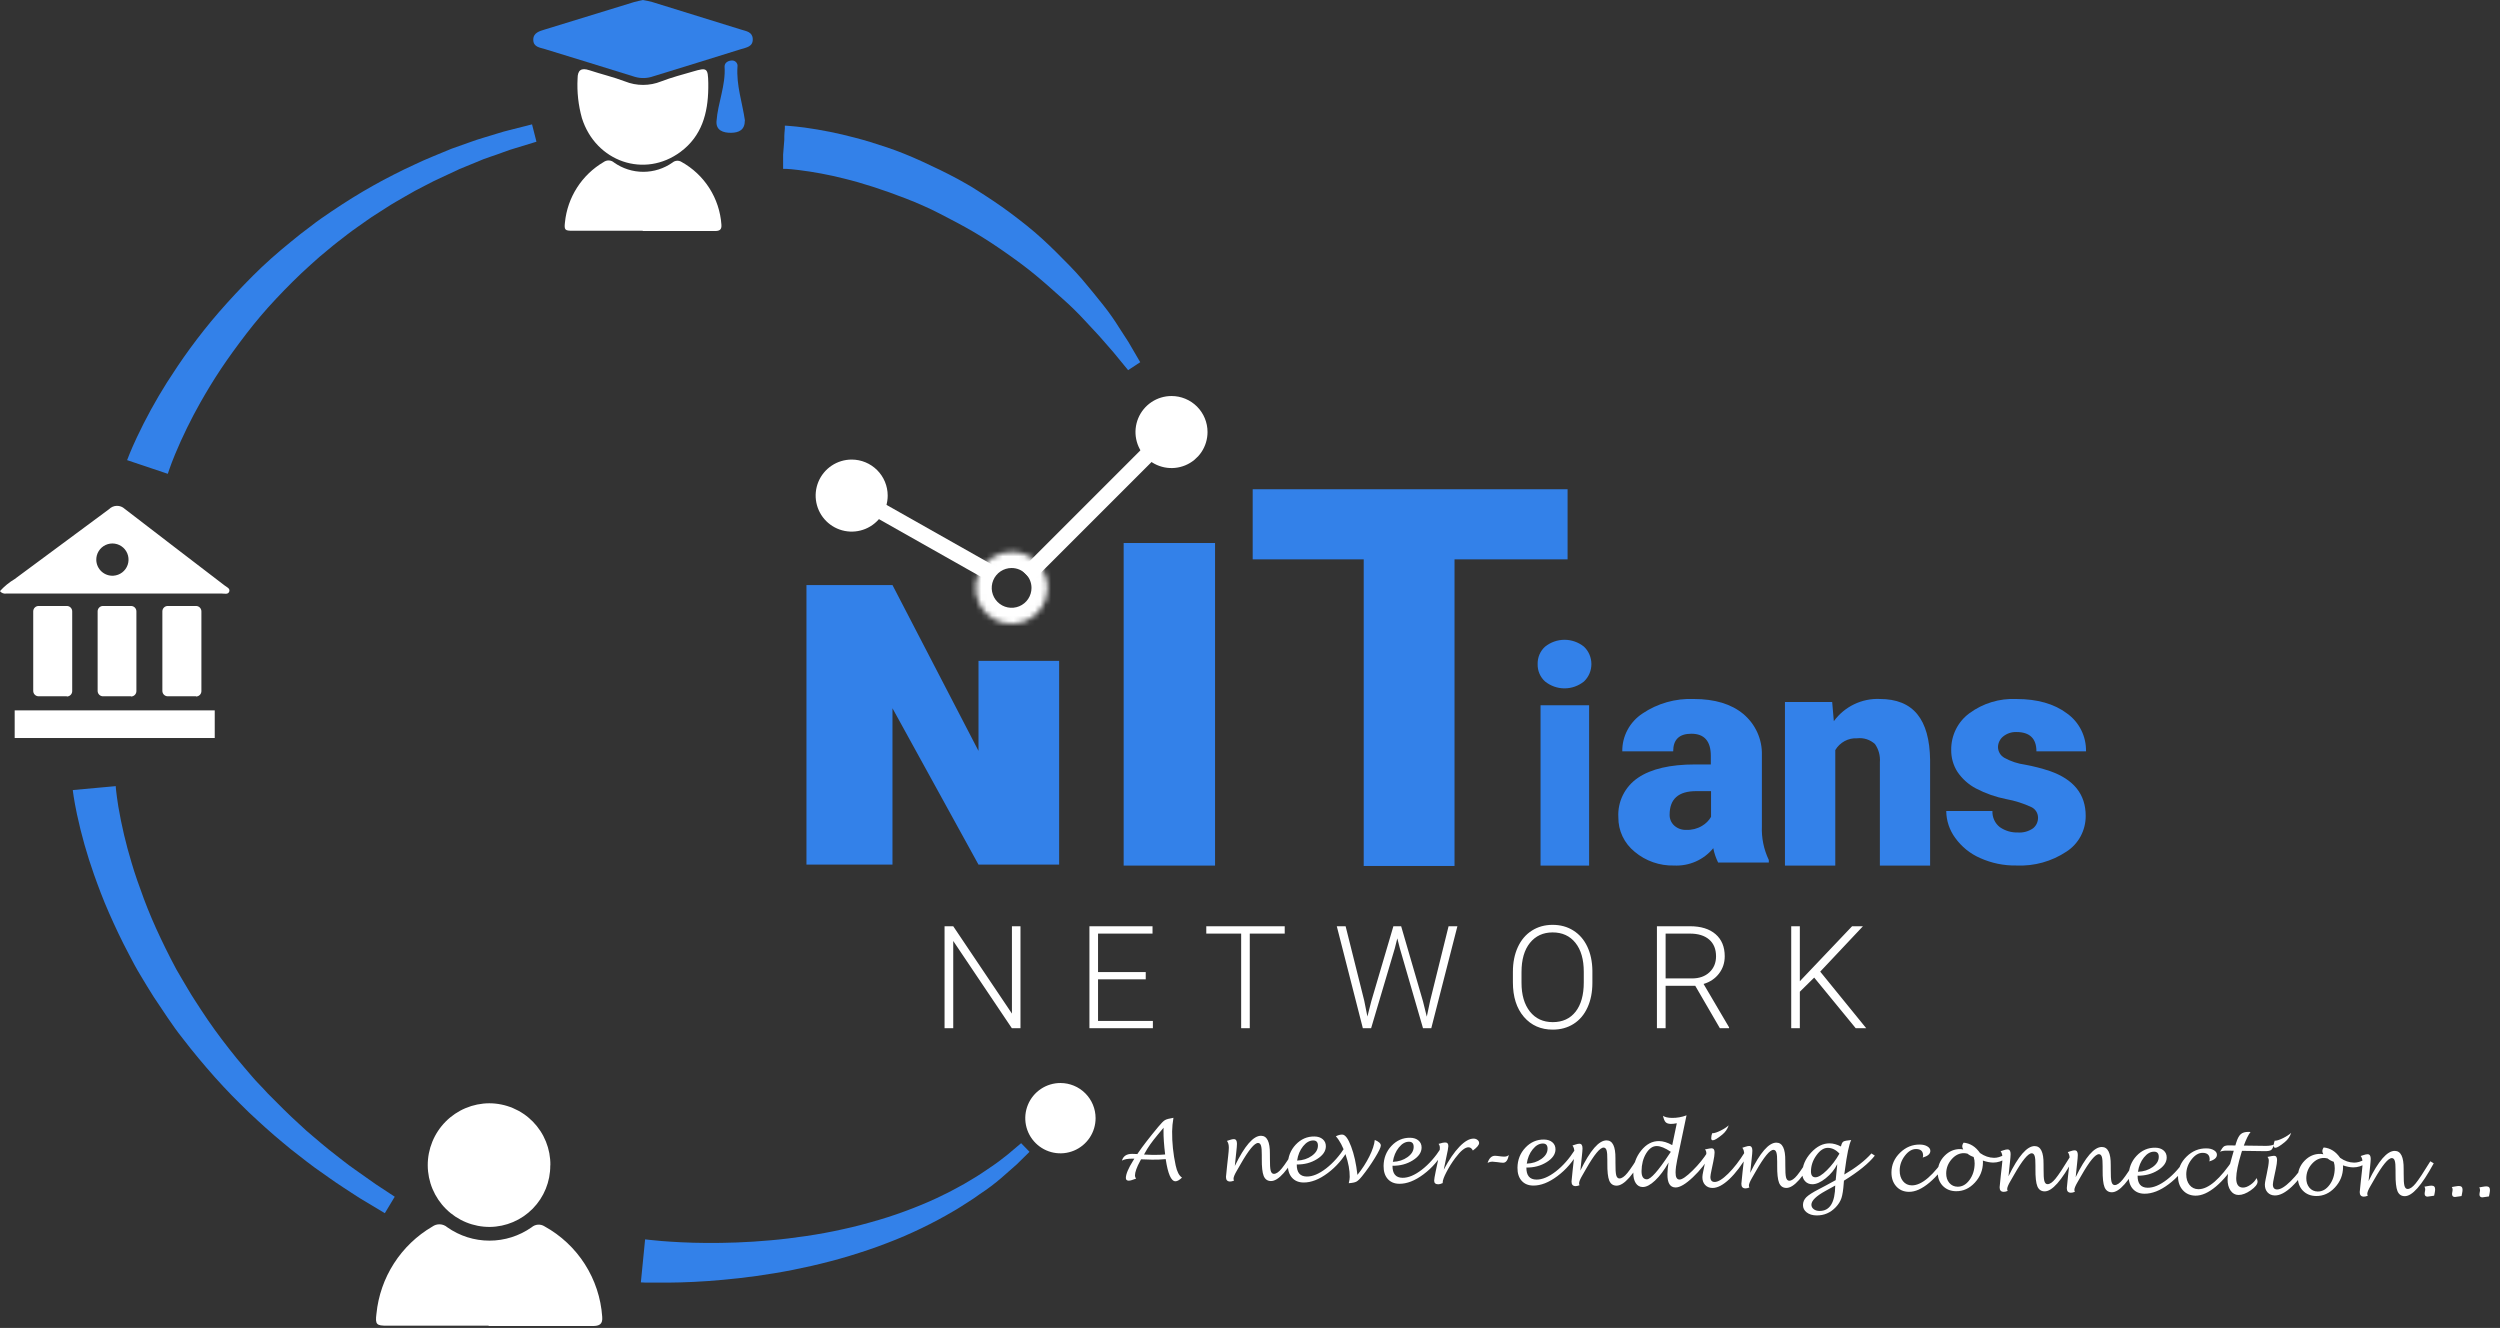 <svg width="465" height="247" viewBox="0 0 465 247" fill="none" xmlns="http://www.w3.org/2000/svg">
<rect x="0" y="0" width="465" height="247" fill="#333333" stroke="none"/>
<path d="M145.88 26.01V25.33C145.88 25.02 145.93 24.54 145.98 23.91C145.98 23.83 145.98 23.74 145.98 23.64C145.98 23.54 145.98 23.47 145.98 23.45C145.98 23.43 145.98 23.37 145.98 23.37H146.11L146.9 23.43C147.54 23.48 148.47 23.57 149.62 23.72C152.762 24.152 155.875 24.776 158.94 25.59C160.83 26.07 162.85 26.7 164.94 27.4C167.03 28.1 169.25 29 171.46 30.01C173.67 31.02 175.94 32.11 178.19 33.32C179.3 33.95 180.43 34.55 181.51 35.26C182.59 35.97 183.7 36.63 184.76 37.37C186.91 38.8 188.98 40.37 190.96 41.95C192.94 43.53 194.77 45.23 196.5 46.95C198.23 48.67 199.85 50.29 201.27 51.95C202.69 53.61 204 55.24 205.19 56.73C206.38 58.22 207.37 59.67 208.19 60.99C209.01 62.31 209.8 63.39 210.33 64.37L212.08 67.37L209.83 68.85L207.68 66.23C207.02 65.39 206.13 64.44 205.16 63.3C204.19 62.16 203.01 60.97 201.78 59.62C200.55 58.27 199.14 56.89 197.58 55.51C196.02 54.13 194.4 52.65 192.66 51.21C190.92 49.77 189.04 48.39 187.1 47.03C185.16 45.67 183.17 44.35 181.1 43.14C179.03 41.93 176.91 40.83 174.82 39.75C172.73 38.67 170.61 37.75 168.53 36.94C166.45 36.13 164.42 35.41 162.48 34.78C160.54 34.15 158.68 33.62 156.95 33.2C154.195 32.504 151.4 31.98 148.58 31.63C147.58 31.5 146.79 31.44 146.27 31.41H145.73H145.66C145.66 31.41 145.66 31.41 145.66 31.33C145.664 31.263 145.664 31.197 145.66 31.13V29.44C145.66 28.98 145.66 28.75 145.66 28.75L145.88 26.01Z" fill="#3381E9"/>
<path d="M21.53 146.22C21.53 146.22 21.53 146.55 21.61 147.16C21.69 147.77 21.8 148.78 22.01 150.03C22.607 153.531 23.421 156.991 24.45 160.39C25.07 162.52 25.87 164.79 26.76 167.18C27.65 169.57 28.71 172.05 29.91 174.57C30.49 175.84 31.15 177.09 31.79 178.38C32.43 179.67 33.14 180.94 33.9 182.19C34.66 183.44 35.38 184.74 36.2 185.99C37.02 187.24 37.81 188.49 38.66 189.72C40.35 192.19 42.18 194.57 44.03 196.86C44.96 198.01 45.94 199.1 46.87 200.21C47.8 201.32 48.87 202.32 49.78 203.36C51.78 205.36 53.67 207.3 55.6 209.03L57.01 210.33L58.42 211.53C59.36 212.31 60.24 213.1 61.13 213.8C62.92 215.18 64.52 216.51 66.04 217.55C67.56 218.59 68.82 219.55 69.94 220.3L73.42 222.59L71.58 225.65L67.91 223.45C66.73 222.78 65.37 221.84 63.77 220.81C62.17 219.78 60.45 218.51 58.53 217.17C57.58 216.49 56.63 215.72 55.63 214.95L54.11 213.77L52.58 212.5C50.5 210.79 48.4 208.88 46.26 206.87C45.26 205.87 44.14 204.81 43.09 203.72C42.04 202.63 40.98 201.51 39.96 200.36C37.9 198.04 35.88 195.63 33.96 193.12C32.96 191.87 32.07 190.6 31.19 189.31C30.31 188.02 29.43 186.71 28.58 185.41C27.73 184.11 26.97 182.77 26.17 181.47C25.37 180.17 24.67 178.84 23.99 177.52C22.59 174.9 21.38 172.3 20.28 169.81C19.18 167.32 18.28 164.9 17.48 162.65C16.188 158.998 15.132 155.267 14.32 151.48C14.02 150.1 13.84 148.98 13.71 148.21C13.58 147.44 13.54 146.9 13.54 146.95L21.53 146.22Z" fill="#3381E9"/>
<path d="M23.65 85.59C23.65 85.59 23.65 85.49 23.76 85.29L24.1 84.42C24.4 83.69 24.84 82.65 25.45 81.36C27.105 77.85 28.972 74.444 31.04 71.16C32.32 69.16 33.76 66.98 35.38 64.77C37 62.56 38.78 60.29 40.74 58.04C42.7 55.79 44.8 53.54 47 51.33C49.2 49.12 51.59 47.01 54.06 45.01L55.9 43.52L57.79 42.09C59.04 41.09 60.33 40.23 61.62 39.35C62.91 38.47 64.21 37.65 65.5 36.83C66.79 36.01 68.1 35.28 69.38 34.54C70.66 33.8 71.96 33.14 73.22 32.49C74.48 31.84 75.74 31.23 76.97 30.67C79.41 29.49 81.81 28.59 83.97 27.67L87.15 26.54L88.63 26.02L90.04 25.58C91.88 25.05 93.45 24.5 94.79 24.19L98.96 23.13L99.78 26.36L95.78 27.58C94.5 27.93 93 28.58 91.25 29.14L89.9 29.62L88.5 30.2L85.5 31.43C83.45 32.43 81.19 33.36 78.9 34.6C77.74 35.19 76.57 35.81 75.4 36.51C74.23 37.21 73 37.86 71.82 38.65C70.64 39.44 69.4 40.15 68.23 41C67.06 41.85 65.82 42.66 64.65 43.57C63.48 44.48 62.29 45.37 61.15 46.34L59.42 47.78L57.74 49.28C55.5 51.28 53.39 53.41 51.37 55.55C49.35 57.69 47.47 59.92 45.77 62.14C44.07 64.36 42.47 66.56 41.05 68.69C39.63 70.82 38.38 72.91 37.28 74.85C35.52 77.963 33.947 81.179 32.57 84.48C32.08 85.66 31.74 86.59 31.52 87.22L31.21 88.13L23.65 85.59Z" fill="#3381E9"/>
<path d="M119.99 230.52L120.76 230.61C121.27 230.67 122.05 230.75 123.05 230.83C125.05 230.99 127.93 231.17 131.4 231.19C134.87 231.21 138.95 231.1 143.28 230.7C145.45 230.52 147.69 230.23 149.95 229.9C152.21 229.57 154.5 229.15 156.77 228.64C157.9 228.38 159.04 228.14 160.15 227.83C161.26 227.52 162.39 227.24 163.48 226.9C165.67 226.26 167.8 225.51 169.83 224.72C171.86 223.93 173.83 223.08 175.58 222.19C176.49 221.78 177.33 221.29 178.17 220.85C179.01 220.41 179.78 219.96 180.53 219.5C182.05 218.63 183.35 217.7 184.53 216.91C185.71 216.12 186.67 215.32 187.48 214.7L189.93 212.63L191.49 214.24L189.11 216.58C188.32 217.29 187.35 218.15 186.22 219.12C185.09 220.09 183.76 221.12 182.22 222.12C181.47 222.66 180.69 223.21 179.85 223.72C179.01 224.23 178.17 224.83 177.25 225.33C175.44 226.4 173.49 227.44 171.42 228.44C169.35 229.44 167.19 230.38 164.94 231.23C163.81 231.67 162.67 232.08 161.52 232.47C160.37 232.86 159.2 233.23 158.03 233.59C155.69 234.3 153.33 234.91 150.98 235.45C148.63 235.99 146.31 236.45 144.05 236.82C139.53 237.58 135.26 238.02 131.6 238.28C127.94 238.54 124.85 238.58 122.68 238.57C121.6 238.57 120.74 238.57 120.14 238.57L119.2 238.52L119.99 230.52Z" fill="#3381E9"/>
<path d="M162 94L185 107" stroke="white" stroke-width="3" stroke-miterlimit="10"/>
<path d="M163.61 92.172C163.612 93.201 163.308 94.207 162.737 95.063C162.167 95.919 161.355 96.587 160.405 96.982C159.455 97.377 158.409 97.481 157.4 97.281C156.391 97.081 155.464 96.587 154.736 95.86C154.008 95.133 153.512 94.206 153.311 93.197C153.109 92.188 153.212 91.142 153.605 90.192C153.998 89.241 154.665 88.429 155.52 87.857C156.376 87.285 157.381 86.98 158.41 86.98C159.788 86.98 161.109 87.527 162.084 88.5C163.059 89.474 163.608 90.794 163.61 92.172Z" fill="white" stroke="white" stroke-width="3"/>
<path d="M191 107L214 84" stroke="white" stroke-width="3" stroke-miterlimit="10"/>
<mask id="path-8-inside-1_10_1" fill="white">
<path d="M194.86 109.35C194.86 110.675 194.467 111.97 193.731 113.072C192.995 114.174 191.948 115.033 190.724 115.54C189.5 116.047 188.153 116.18 186.853 115.921C185.553 115.663 184.359 115.025 183.422 114.088C182.485 113.151 181.847 111.957 181.589 110.657C181.33 109.357 181.463 108.01 181.97 106.786C182.477 105.562 183.336 104.515 184.438 103.779C185.54 103.043 186.835 102.65 188.16 102.65C189.937 102.65 191.641 103.356 192.898 104.612C194.154 105.869 194.86 107.573 194.86 109.35Z"/>
</mask>
<path d="M191.86 109.35C191.86 110.082 191.643 110.797 191.236 111.406L196.225 114.739C197.291 113.144 197.86 111.268 197.86 109.35H191.86ZM191.236 111.406C190.83 112.014 190.252 112.488 189.576 112.768L191.872 118.312C193.645 117.577 195.159 116.334 196.225 114.739L191.236 111.406ZM189.576 112.768C188.9 113.048 188.156 113.122 187.438 112.979L186.268 118.864C188.149 119.238 190.1 119.046 191.872 118.312L189.576 112.768ZM187.438 112.979C186.72 112.836 186.061 112.484 185.544 111.966L181.301 116.209C182.658 117.566 184.386 118.489 186.268 118.864L187.438 112.979ZM185.544 111.966C185.026 111.449 184.674 110.79 184.531 110.072L178.646 111.242C179.021 113.124 179.945 114.852 181.301 116.209L185.544 111.966ZM184.531 110.072C184.388 109.354 184.462 108.61 184.742 107.934L179.198 105.638C178.464 107.41 178.272 109.361 178.646 111.242L184.531 110.072ZM184.742 107.934C185.022 107.258 185.496 106.68 186.104 106.274L182.771 101.285C181.176 102.351 179.933 103.866 179.198 105.638L184.742 107.934ZM186.104 106.274C186.713 105.867 187.428 105.65 188.16 105.65V99.65C186.242 99.65 184.366 100.219 182.771 101.285L186.104 106.274ZM188.16 105.65C189.141 105.65 190.082 106.04 190.776 106.734L195.019 102.491C193.2 100.672 190.733 99.65 188.16 99.65V105.65ZM190.776 106.734C191.47 107.428 191.86 108.369 191.86 109.35H197.86C197.86 106.777 196.838 104.31 195.019 102.491L190.776 106.734Z" fill="white" mask="url(#path-8-inside-1_10_1)"/>
<path d="M223.1 80.358V80.36C223.1 81.388 222.795 82.394 222.224 83.249C221.652 84.104 220.84 84.771 219.89 85.164C218.94 85.558 217.894 85.661 216.886 85.46C215.877 85.259 214.95 84.764 214.223 84.037C213.496 83.31 213.001 82.383 212.8 81.374C212.599 80.366 212.702 79.32 213.096 78.37C213.489 77.42 214.156 76.608 215.011 76.036C215.866 75.465 216.872 75.16 217.9 75.16L217.902 75.16C218.585 75.159 219.261 75.293 219.893 75.554C220.524 75.814 221.097 76.197 221.58 76.68C222.063 77.163 222.446 77.736 222.706 78.368C222.967 78.999 223.101 79.675 223.1 80.358Z" fill="white" stroke="white" stroke-width="3"/>
<path d="M90.87 246.58H72.02C70.02 246.58 69.76 246.39 70.02 244.35C70.35 241.021 71.464 237.818 73.27 235.002C75.076 232.187 77.522 229.838 80.41 228.15C80.818 227.852 81.316 227.701 81.821 227.723C82.326 227.745 82.809 227.938 83.19 228.27C85.487 229.89 88.229 230.76 91.04 230.76C93.851 230.76 96.593 229.89 98.89 228.27C99.217 227.987 99.626 227.818 100.057 227.787C100.488 227.757 100.917 227.866 101.28 228.1C104.329 229.781 106.909 232.2 108.783 235.135C110.657 238.069 111.767 241.426 112.01 244.9C112.14 246.32 111.48 246.64 110.23 246.64C103.78 246.64 97.34 246.64 90.9 246.64" fill="white"/>
<path d="M102.35 216.76C102.371 219.767 101.201 222.66 99.094 224.806C96.988 226.952 94.117 228.176 91.11 228.21C89.6 228.217 88.103 227.926 86.705 227.354C85.308 226.782 84.036 225.94 82.964 224.877C81.891 223.814 81.038 222.55 80.454 221.157C79.871 219.764 79.567 218.27 79.56 216.76C79.553 215.25 79.844 213.753 80.416 212.355C80.988 210.958 81.83 209.686 82.893 208.614C83.956 207.541 85.22 206.688 86.613 206.104C88.006 205.52 89.5 205.217 91.01 205.21C92.514 205.214 94.003 205.516 95.39 206.098C96.777 206.68 98.035 207.531 99.091 208.602C100.147 209.674 100.981 210.943 101.543 212.338C102.106 213.733 102.387 215.226 102.37 216.73" fill="white"/>
<path d="M0 109.94C0.792 109.066 1.708 108.315 2.72 107.71C8.56 103.36 14.45 99.06 20.28 94.71C20.663 94.321 21.182 94.097 21.728 94.085C22.273 94.074 22.802 94.277 23.2 94.65C29.38 99.42 35.59 104.15 41.78 108.9C42.16 109.2 42.84 109.44 42.64 110.03C42.44 110.62 41.75 110.4 41.27 110.4H1.2C0.979 110.441 0.751 110.422 0.54 110.345C0.328 110.268 0.142 110.135 0 109.96V109.94ZM21.11 107.08C21.698 107.04 22.261 106.829 22.729 106.471C23.197 106.113 23.55 105.626 23.743 105.069C23.936 104.512 23.96 103.911 23.814 103.341C23.668 102.77 23.356 102.255 22.919 101.86C22.482 101.465 21.938 101.208 21.355 101.12C20.773 101.032 20.177 101.118 19.643 101.367C19.109 101.615 18.66 102.015 18.352 102.517C18.043 103.019 17.89 103.601 17.91 104.19C17.924 104.592 18.018 104.987 18.188 105.352C18.358 105.717 18.599 106.044 18.898 106.313C19.196 106.583 19.546 106.79 19.926 106.921C20.306 107.053 20.709 107.107 21.11 107.08Z" fill="white"/>
<path d="M39.94 132.13H2.73V137.27H39.94V132.13Z" fill="white"/>
<path d="M12.43 129.51H7.18C6.915 129.51 6.66 129.405 6.473 129.217C6.285 129.03 6.18 128.775 6.18 128.51V113.71C6.18 113.445 6.285 113.19 6.473 113.003C6.66 112.815 6.915 112.71 7.18 112.71H12.43C12.695 112.71 12.95 112.815 13.137 113.003C13.325 113.19 13.43 113.445 13.43 113.71V128.55C13.43 128.815 13.325 129.07 13.137 129.257C12.95 129.445 12.695 129.55 12.43 129.55" fill="white"/>
<path d="M24.35 129.51H19.11C18.854 129.497 18.612 129.386 18.435 129.2C18.258 129.014 18.16 128.767 18.16 128.51V113.71C18.16 113.453 18.258 113.206 18.435 113.02C18.612 112.834 18.854 112.723 19.11 112.71H24.37C24.635 112.71 24.89 112.815 25.077 113.003C25.265 113.19 25.37 113.445 25.37 113.71V128.55C25.37 128.815 25.265 129.07 25.077 129.257C24.89 129.445 24.635 129.55 24.37 129.55" fill="white"/>
<path d="M36.46 129.51H31.2C30.935 129.51 30.68 129.405 30.493 129.217C30.305 129.03 30.2 128.775 30.2 128.51V113.71C30.2 113.445 30.305 113.19 30.493 113.003C30.68 112.815 30.935 112.71 31.2 112.71H36.46C36.725 112.71 36.98 112.815 37.167 113.003C37.355 113.19 37.46 113.445 37.46 113.71V128.55C37.46 128.815 37.355 129.07 37.167 129.257C36.98 129.445 36.725 129.55 36.46 129.55" fill="white"/>
<path d="M119.55 42.92H106.49C105.07 42.92 104.92 42.78 105.08 41.37C105.31 39.063 106.081 36.843 107.333 34.891C108.584 32.94 110.279 31.311 112.28 30.14C112.564 29.933 112.91 29.828 113.261 29.845C113.612 29.861 113.947 29.997 114.21 30.23C115.801 31.355 117.701 31.96 119.65 31.96C121.599 31.96 123.499 31.355 125.09 30.23C125.319 30.038 125.603 29.923 125.901 29.901C126.199 29.88 126.496 29.953 126.75 30.11C128.86 31.28 130.645 32.959 131.942 34.993C133.239 37.027 134.009 39.353 134.18 41.76C134.27 42.76 133.81 42.97 132.95 42.97C128.48 42.97 124.01 42.97 119.55 42.97" fill="white"/>
<path d="M119.62 0.01C120.2 0.13 120.78 0.21 121.33 0.38C126.85 2.08 132.363 3.79 137.87 5.51C138.79 5.8 139.94 5.92 140.01 7.22C140.09 8.71 138.8 8.83 137.83 9.14C132.4 10.85 126.96 12.51 121.52 14.19C120.423 14.586 119.23 14.624 118.11 14.3C112.53 12.54 106.91 10.86 101.32 9.12C100.43 8.84 99.22 8.77 99.19 7.43C99.16 6.09 100.35 5.79 101.36 5.48C106.867 3.773 112.387 2.077 117.92 0.39C118.47 0.22 119.04 0.13 119.6 0" fill="#3381E9"/>
<path d="M131.74 16.41C131.68 21.07 130.53 25.3 126.6 28.23C119.9 33.23 110.81 30.1 108.24 21.98C107.571 19.587 107.297 17.101 107.43 14.62C107.43 13.05 108.09 12.56 109.61 13.06C111.81 13.79 114.08 14.32 116.24 15.14C118.402 16.013 120.818 16.013 122.98 15.14C124.9 14.4 126.91 13.88 128.9 13.3C131.52 12.53 131.68 12.65 131.74 15.43C131.74 15.76 131.74 16.09 131.74 16.43" fill="white"/>
<path d="M138.54 22.42C138.54 24.17 137.44 24.68 135.98 24.7C134.52 24.72 133.15 24.25 133.27 22.56C133.51 19.14 135.01 15.89 134.77 12.37C134.77 11.65 135.44 11.26 136.17 11.25C136.318 11.248 136.465 11.278 136.599 11.339C136.734 11.4 136.854 11.491 136.949 11.603C137.045 11.716 137.114 11.849 137.153 11.992C137.191 12.135 137.197 12.284 137.17 12.43C136.94 15.85 138.07 19.08 138.56 22.43" fill="#3381E9"/>
<path d="M150 108.82V160.82H166V131.735L182 160.82H197V122.922H182V139.667L166 108.82H150Z" fill="#3381E9"/>
<path d="M226 101H209V161H226V101Z" fill="#3381E9"/>
<path d="M291.57 104.04H270.54V161.07H253.65V104.04H233V91H291.57V104.04Z" fill="#3381E9"/>
<path d="M286.002 123.523C285.985 122.909 286.101 122.299 286.341 121.737C286.582 121.175 286.94 120.675 287.391 120.273C288.424 119.448 289.693 119 291 119C292.307 119 293.577 119.448 294.61 120.273C295.048 120.685 295.398 121.186 295.637 121.745C295.876 122.303 296 122.907 296 123.518C296 124.129 295.876 124.733 295.637 125.291C295.398 125.85 295.048 126.351 294.61 126.763C293.577 127.588 292.307 128.036 291 128.036C289.693 128.036 288.424 127.588 287.391 126.763C286.94 126.363 286.582 125.865 286.341 125.304C286.101 124.744 285.985 124.135 286.002 123.523ZM295.575 161H286.542V131.185H295.575V161Z" fill="#3381E9"/>
<path d="M319.573 160.431C319.151 159.584 318.847 158.685 318.67 157.759C317.8 158.828 316.684 159.678 315.414 160.24C314.143 160.801 312.755 161.058 311.364 160.989C308.692 161.053 306.09 160.144 304.058 158.437C303.092 157.66 302.316 156.68 301.789 155.568C301.262 154.457 300.997 153.243 301.014 152.016C300.931 150.587 301.223 149.16 301.863 147.874C302.503 146.587 303.468 145.483 304.667 144.669C307.102 143.014 310.644 142.187 315.291 142.187H318.213V140.601C318.213 137.85 317.006 136.474 314.591 136.474C312.338 136.474 311.212 137.564 311.212 139.744H301.744C301.726 138.358 302.06 136.99 302.715 135.763C303.371 134.535 304.328 133.488 305.499 132.716C308.306 130.82 311.664 129.872 315.068 130.014C318.944 130.014 322.005 130.941 324.251 132.795C325.371 133.736 326.263 134.911 326.862 136.234C327.46 137.557 327.751 138.995 327.711 140.442V153.671C327.619 155.84 328.061 157.998 329 159.962V160.431H319.573ZM313.647 154.359C314.678 154.399 315.698 154.139 316.58 153.612C317.276 153.205 317.853 152.628 318.254 151.937V147.151H315.494C312.2 147.151 310.552 148.607 310.552 151.518C310.538 151.902 310.608 152.285 310.759 152.639C310.909 152.994 311.137 153.312 311.425 153.572C312.033 154.109 312.83 154.391 313.647 154.359Z" fill="#3381E9"/>
<path d="M340.784 130.567L341.093 134.138C342.078 132.796 343.37 131.718 344.857 130.999C346.344 130.279 347.982 129.939 349.627 130.009C352.742 130.009 355.071 130.952 356.614 132.839C358.158 134.726 358.953 137.573 359 141.381V161H349.657V141.787C349.755 140.584 349.434 139.384 348.749 138.398C348.303 137.99 347.777 137.683 347.206 137.498C346.635 137.312 346.031 137.253 345.435 137.323C344.624 137.277 343.817 137.457 343.099 137.843C342.381 138.229 341.781 138.807 341.363 139.514V161H332V130.567H340.784Z" fill="#3381E9"/>
<path d="M379.073 152.046C379.065 151.643 378.947 151.25 378.731 150.911C378.515 150.572 378.211 150.301 377.851 150.129C376.363 149.434 374.794 148.934 373.182 148.641C371.206 148.252 369.295 147.579 367.507 146.643C366.143 145.92 364.974 144.871 364.098 143.587C363.311 142.365 362.903 140.932 362.926 139.473C362.911 138.151 363.208 136.845 363.792 135.664C364.376 134.482 365.231 133.46 366.285 132.682C368.826 130.805 371.923 129.865 375.063 130.016C378.951 130.016 382.081 130.908 384.452 132.692C385.57 133.482 386.479 134.54 387.098 135.772C387.717 137.003 388.026 138.371 387.998 139.753H378.777C378.777 137.356 377.526 136.157 375.043 136.157C374.164 136.129 373.302 136.415 372.61 136.966C372.308 137.203 372.063 137.505 371.892 137.851C371.721 138.197 371.63 138.577 371.625 138.964C371.633 139.375 371.749 139.776 371.96 140.127C372.171 140.477 372.47 140.765 372.827 140.961C374.018 141.615 375.317 142.045 376.659 142.229C378.228 142.517 379.775 142.914 381.289 143.418C385.723 144.976 387.939 147.742 387.939 151.746C387.948 153.074 387.624 154.382 386.997 155.547C386.369 156.713 385.46 157.697 384.353 158.407C381.6 160.232 378.35 161.133 375.063 160.984C372.738 161.027 370.431 160.553 368.305 159.596C366.453 158.791 364.85 157.494 363.665 155.841C362.602 154.397 362.019 152.649 362 150.848H370.591C370.567 151.421 370.679 151.993 370.917 152.514C371.155 153.035 371.513 153.491 371.96 153.844C372.944 154.528 374.117 154.877 375.309 154.842C376.31 154.915 377.307 154.645 378.137 154.073C378.435 153.837 378.675 153.534 378.838 153.187C379 152.84 379.081 152.46 379.073 152.076" fill="#3381E9"/>
<path d="M189.809 191.25H188.206L177.302 175.018V191.25H175.687V172.282H177.302L188.219 188.527V172.282H189.809V191.25ZM213.107 182.157H204.235V189.895H214.436V191.25H202.633V172.282H214.37V173.65H204.235V180.802H213.107V182.157ZM238.958 173.65H232.458V191.25H230.855V173.65H224.368V172.282H238.958V173.65ZM253.749 186.13L254.336 189.074L255.052 186.261L259.169 172.282H260.615L264.679 186.261L265.383 189.1L266.008 186.13L269.434 172.282H271.076L266.217 191.25H264.679L260.38 176.412L259.898 174.536L259.429 176.412L255.026 191.25H253.489L248.643 172.282H250.284L253.749 186.13ZM296.185 182.795C296.185 184.541 295.881 186.074 295.273 187.394C294.674 188.714 293.814 189.73 292.693 190.442C291.573 191.154 290.279 191.511 288.811 191.511C286.597 191.511 284.808 190.72 283.444 189.14C282.08 187.55 281.399 185.409 281.399 182.717V180.763C281.399 179.035 281.703 177.506 282.311 176.177C282.927 174.84 283.796 173.815 284.916 173.103C286.036 172.382 287.326 172.022 288.785 172.022C290.244 172.022 291.53 172.373 292.641 173.077C293.762 173.78 294.626 174.775 295.234 176.06C295.842 177.345 296.159 178.835 296.185 180.528V182.795ZM294.582 180.737C294.582 178.453 294.066 176.664 293.032 175.37C291.999 174.076 290.583 173.429 288.785 173.429C287.022 173.429 285.615 174.08 284.564 175.383C283.522 176.677 283.001 178.488 283.001 180.815V182.795C283.001 185.045 283.522 186.829 284.564 188.149C285.607 189.461 287.022 190.117 288.811 190.117C290.626 190.117 292.042 189.47 293.058 188.176C294.074 186.873 294.582 185.062 294.582 182.743V180.737ZM315.314 183.355H309.804V191.25H308.188V172.282H314.35C316.374 172.282 317.954 172.773 319.092 173.754C320.23 174.736 320.799 176.108 320.799 177.871C320.799 179.087 320.443 180.159 319.73 181.089C319.018 182.018 318.063 182.661 316.864 183.017L321.606 191.081V191.25H319.9L315.314 183.355ZM309.804 181.988H314.715C316.061 181.988 317.142 181.605 317.959 180.841C318.775 180.077 319.183 179.087 319.183 177.871C319.183 176.533 318.758 175.496 317.907 174.757C317.055 174.019 315.861 173.65 314.324 173.65H309.804V181.988ZM337.44 181.831L334.769 184.463V191.25H333.167V172.282H334.769V182.509L344.488 172.282H346.507L338.56 180.724L347.119 191.25H345.165L337.44 181.831Z" fill="white"/>
<path d="M203.78 207.97C203.782 209.264 203.4 210.53 202.682 211.607C201.964 212.684 200.943 213.524 199.747 214.02C198.552 214.516 197.236 214.647 195.967 214.395C194.697 214.143 193.531 213.52 192.616 212.604C191.7 211.689 191.077 210.523 190.825 209.253C190.573 207.984 190.704 206.668 191.2 205.473C191.696 204.277 192.536 203.256 193.613 202.538C194.69 201.82 195.956 201.438 197.25 201.44C198.981 201.443 200.64 202.131 201.864 203.356C203.089 204.58 203.777 206.239 203.78 207.97Z" fill="white"/>
<path d="M212.236 215.632L212.082 215.917C211.435 217.094 211.108 218.008 211.101 218.658C211.1 218.85 211.171 219.037 211.315 219.221C211.194 219.26 210.92 219.354 210.495 219.505C210.298 219.573 210.111 219.606 209.934 219.604C209.581 219.599 209.407 219.428 209.41 219.09C209.417 218.389 209.864 217.325 210.751 215.899L210.989 215.517L210.603 215.512C209.776 215.501 209.134 215.621 208.678 215.872C208.923 215.023 209.566 214.605 210.605 214.619L211.542 214.654L211.75 214.354C212.553 213.174 213.78 211.589 215.429 209.599C215.985 208.925 216.401 208.507 216.675 208.344C216.949 208.181 217.477 208.037 218.26 207.911C218.105 208.817 218.023 209.661 218.016 210.443C217.995 212.516 218.213 214.619 218.671 216.754C218.922 217.928 219.315 218.687 219.851 219.032C219.373 219.495 218.964 219.724 218.626 219.72C217.83 219.709 217.228 218.334 216.822 215.595C215.989 215.674 215.148 215.708 214.301 215.697L212.236 215.632ZM212.79 214.746L214.318 214.805C215.362 214.818 216.161 214.794 216.717 214.731C216.502 212.957 216.401 211.488 216.413 210.323L216.426 209.756C216.258 209.965 215.88 210.419 215.293 211.118C214.231 212.39 213.451 213.502 212.952 214.453L212.79 214.746ZM229.678 216.871C231.507 213.107 233.134 211.235 234.562 211.254C235.676 211.268 236.222 212.385 236.2 214.605L236.206 215.52C236.196 216.579 236.241 217.314 236.343 217.724C236.45 218.129 236.647 218.333 236.935 218.337C237.368 218.343 237.864 218.004 238.42 217.32C238.982 216.637 239.896 215.259 241.162 213.188L241.794 213.567C240.664 215.645 239.655 217.185 238.767 218.187C237.879 219.189 237.088 219.686 236.392 219.676C235.751 219.668 235.303 219.352 235.047 218.728C234.796 218.104 234.678 217.028 234.693 215.5L234.692 214.849C234.7 214.022 234.653 213.441 234.551 213.107C234.448 212.768 234.266 212.596 234.004 212.593C233.338 212.584 232.253 213.899 230.749 216.537C230.379 217.183 230.14 217.598 230.032 217.783C229.637 218.454 229.438 218.941 229.435 219.243C229.434 219.364 229.466 219.481 229.53 219.593C229.236 219.71 228.989 219.767 228.787 219.764C228.278 219.757 228.026 219.472 228.031 218.907C228.033 218.745 228.106 218.02 228.25 216.731L228.433 215.091C228.515 214.396 228.559 213.857 228.562 213.474C228.568 212.939 228.451 212.516 228.212 212.205C228.318 212.172 228.495 212.113 228.743 212.031C229.057 211.924 229.307 211.872 229.494 211.875C229.887 211.88 230.081 212.17 230.075 212.745C230.072 213.047 230.029 213.566 229.946 214.302C229.93 214.463 229.913 214.617 229.896 214.763L229.678 216.871ZM241.197 216.593C241.182 218.071 241.8 218.818 243.05 218.835C244.135 218.849 245.335 218.348 246.652 217.332C247.968 216.315 249.159 214.969 250.225 213.293L250.865 213.658C249.858 215.49 248.557 217.001 246.961 218.191C245.37 219.38 243.866 219.965 242.449 219.946C241.541 219.934 240.826 219.632 240.302 219.04C239.783 218.448 239.529 217.645 239.539 216.631C239.554 215.169 240.043 213.924 241.006 212.898C241.975 211.872 243.133 211.368 244.479 211.386C245.13 211.394 245.648 211.565 246.033 211.898C246.423 212.231 246.615 212.673 246.61 213.223C246.601 214.125 246.048 214.917 244.952 215.599C243.86 216.28 242.609 216.612 241.197 216.593ZM241.264 215.868C242.319 215.826 243.225 215.536 243.982 214.996C244.744 214.456 245.128 213.826 245.135 213.104C245.142 212.459 244.858 212.132 244.283 212.125C243.597 212.116 242.96 212.475 242.373 213.204C241.786 213.932 241.416 214.82 241.264 215.868ZM250.869 220.074C250.984 219.631 251.043 219.249 251.047 218.926C251.059 217.68 250.808 216.3 250.294 214.785C249.779 213.27 249.17 212.124 248.467 211.348C248.908 211.132 249.302 211.026 249.65 211.031C250.205 211.038 250.758 211.775 251.308 213.24C251.863 214.7 252.254 216.463 252.481 218.529C253.374 217.421 254.115 216.276 254.702 215.093C255.288 213.911 255.624 212.889 255.708 212.027C256.462 212.34 256.836 212.688 256.833 213.071C256.829 213.414 256.458 214.186 255.72 215.387C254.987 216.588 254.191 217.722 253.333 218.79C252.914 219.309 252.563 219.642 252.279 219.79C251.995 219.937 251.525 220.032 250.869 220.074ZM259.004 216.83C258.989 218.308 259.607 219.055 260.858 219.072C261.942 219.086 263.143 218.585 264.459 217.569C265.776 216.552 266.967 215.206 268.033 213.531L268.673 213.895C267.666 215.728 266.364 217.239 264.769 218.428C263.178 219.617 261.674 220.203 260.257 220.184C259.349 220.172 258.633 219.87 258.11 219.277C257.591 218.685 257.337 217.883 257.347 216.869C257.362 215.406 257.851 214.162 258.814 213.136C259.783 212.109 260.94 211.605 262.287 211.623C262.938 211.632 263.455 211.803 263.84 212.136C264.231 212.469 264.423 212.91 264.417 213.46C264.408 214.363 263.856 215.155 262.759 215.836C261.668 216.518 260.416 216.849 259.004 216.83ZM259.072 216.105C260.127 216.064 261.032 215.773 261.789 215.233C262.551 214.694 262.936 214.063 262.943 213.342C262.95 212.696 262.665 212.37 262.09 212.362C261.405 212.353 260.768 212.713 260.181 213.441C259.593 214.17 259.224 215.058 259.072 216.105ZM268.346 220.05C268.002 220.206 267.726 220.283 267.519 220.281C267.005 220.274 266.75 220.043 266.754 219.589C266.757 219.357 266.853 218.781 267.044 217.861L267.441 215.982C267.684 214.865 267.809 214.037 267.814 213.498C267.817 213.205 267.736 212.959 267.572 212.761C268.103 212.586 268.535 212.501 268.868 212.505C269.221 212.51 269.395 212.737 269.391 213.186C269.388 213.463 269.255 214.19 268.991 215.367L268.538 217.563C269.509 215.725 270.482 214.3 271.455 213.289C272.434 212.273 273.317 211.77 274.103 211.781C274.381 211.784 274.619 211.868 274.82 212.032C275.02 212.191 275.119 212.384 275.116 212.611C275.113 212.964 274.725 213.428 273.952 214.003C273.765 213.602 273.494 213.399 273.141 213.395C272.501 213.386 271.677 214.056 270.67 215.405C270.046 216.244 269.503 217.112 269.04 218.008C268.577 218.9 268.344 219.538 268.34 219.921L268.346 220.05ZM276.691 216.287C276.988 215.403 277.453 214.965 278.089 214.974C278.21 214.975 278.336 214.985 278.467 215.002L279.291 215.103C279.452 215.121 279.608 215.13 279.759 215.132C280.163 215.138 280.454 215.031 280.633 214.811C280.472 215.793 280.114 216.28 279.559 216.272C279.433 216.27 279.277 216.258 279.09 216.236L278.531 216.16C278.138 216.104 277.833 216.075 277.616 216.072C277.304 216.068 276.995 216.14 276.691 216.287ZM283.908 217.162C283.893 218.64 284.511 219.387 285.762 219.404C286.846 219.419 288.047 218.917 289.363 217.901C290.68 216.885 291.871 215.538 292.937 213.863L293.576 214.227C292.569 216.06 291.268 217.571 289.672 218.76C288.082 219.949 286.578 220.535 285.161 220.516C284.253 220.504 283.537 220.202 283.013 219.61C282.495 219.017 282.24 218.215 282.251 217.201C282.265 215.738 282.754 214.494 283.718 213.468C284.686 212.441 285.844 211.937 287.191 211.955C287.841 211.964 288.359 212.135 288.744 212.468C289.134 212.801 289.326 213.242 289.321 213.792C289.312 214.695 288.759 215.487 287.663 216.168C286.572 216.85 285.32 217.181 283.908 217.162ZM283.976 216.437C285.03 216.396 285.936 216.105 286.693 215.565C287.455 215.026 287.84 214.395 287.847 213.674C287.853 213.028 287.569 212.702 286.994 212.694C286.308 212.685 285.672 213.045 285.084 213.773C284.497 214.502 284.127 215.39 283.976 216.437ZM293.95 217.728C295.778 213.964 297.406 212.091 298.833 212.111C299.948 212.125 300.494 213.242 300.472 215.461L300.477 216.377C300.467 217.436 300.513 218.171 300.614 218.581C300.721 218.986 300.918 219.19 301.206 219.194C301.64 219.2 302.135 218.861 302.691 218.177C303.253 217.494 304.167 216.116 305.434 214.045L306.066 214.424C304.935 216.502 303.926 218.042 303.038 219.044C302.151 220.046 301.359 220.543 300.663 220.533C300.022 220.525 299.574 220.209 299.318 219.585C299.067 218.961 298.949 217.885 298.965 216.357L298.963 215.706C298.972 214.879 298.925 214.298 298.822 213.964C298.719 213.625 298.537 213.453 298.275 213.45C297.609 213.441 296.524 214.756 295.02 217.394C294.65 218.04 294.412 218.455 294.304 218.64C293.909 219.311 293.71 219.798 293.707 220.1C293.705 220.221 293.737 220.338 293.801 220.449C293.508 220.567 293.26 220.624 293.058 220.621C292.549 220.614 292.297 220.329 292.303 219.764C292.304 219.602 292.377 218.877 292.521 217.587L292.704 215.948C292.787 215.253 292.83 214.714 292.834 214.331C292.839 213.796 292.722 213.373 292.483 213.062C292.589 213.029 292.767 212.97 293.015 212.888C293.328 212.781 293.579 212.729 293.765 212.731C294.159 212.737 294.352 213.027 294.347 213.602C294.344 213.904 294.301 214.423 294.218 215.159C294.201 215.32 294.184 215.473 294.168 215.62L293.95 217.728ZM310.352 216.236C309.551 217.643 308.716 218.757 307.845 219.577C306.979 220.393 306.209 220.796 305.533 220.787C304.993 220.78 304.567 220.54 304.254 220.067C303.941 219.588 303.788 218.953 303.796 218.162C303.812 216.568 304.3 215.18 305.26 213.997C306.22 212.809 307.328 212.224 308.584 212.241C309.336 212.251 310.153 212.501 311.035 212.992L311.886 208.925C311.441 209.01 311.072 209.05 310.78 209.047C310.336 209.041 310.012 208.933 309.807 208.723C309.602 208.509 309.44 208.113 309.32 207.537C309.68 207.789 310.236 207.92 310.988 207.93C311.921 207.942 312.823 207.783 313.694 207.451L311.962 215.721C311.766 216.646 311.664 217.434 311.658 218.085C311.649 218.952 311.892 219.389 312.386 219.396C312.87 219.402 313.681 218.846 314.817 217.726C315.958 216.606 316.91 215.431 317.674 214.2L318.29 214.602C317.376 216.234 316.239 217.689 314.88 218.968C313.525 220.246 312.447 220.88 311.645 220.869C310.626 220.855 310.125 220.032 310.142 218.397C310.148 217.722 310.219 217.001 310.352 216.236ZM310.773 214.237C309.731 213.532 308.862 213.175 308.166 213.166C307.41 213.156 306.75 213.611 306.185 214.531C305.627 215.452 305.341 216.545 305.328 217.811C305.318 218.83 305.646 219.344 306.311 219.353C307.027 219.362 308.42 217.797 310.489 214.657C310.525 214.602 310.62 214.462 310.773 214.237ZM325.167 214.671C324.007 216.653 322.839 218.201 321.663 219.315C320.487 220.424 319.435 220.973 318.507 220.96C317.942 220.953 317.487 220.763 317.143 220.39C316.804 220.017 316.637 219.531 316.643 218.931C316.645 218.704 316.699 218.344 316.805 217.851L316.98 217.021C317.239 215.824 317.371 214.983 317.376 214.499C317.379 214.211 317.295 213.976 317.126 213.792C317.783 213.649 318.195 213.579 318.361 213.581C318.734 213.586 318.918 213.851 318.913 214.376C318.909 214.764 318.83 215.32 318.677 216.045L318.367 217.516C318.214 218.225 318.136 218.686 318.134 218.897C318.128 219.523 318.389 219.839 318.919 219.846C319.549 219.855 320.394 219.336 321.454 218.291C322.513 217.241 323.543 215.908 324.543 214.292L325.167 214.671ZM318.472 210.768L318.578 210.777C318.916 210.767 319.402 210.604 320.036 210.29C320.674 209.97 321.174 209.644 321.536 209.311C321.307 210.004 320.908 210.581 320.338 211.043C319.474 211.748 318.89 212.098 318.588 212.094C318.386 212.091 318.286 211.966 318.289 211.719C318.292 211.366 318.354 211.049 318.472 210.768ZM325.541 218.149C327.369 214.385 328.997 212.513 330.424 212.532C331.538 212.547 332.085 213.664 332.062 215.883L332.068 216.798C332.058 217.857 332.103 218.592 332.205 219.002C332.312 219.407 332.509 219.611 332.797 219.615C333.231 219.621 333.726 219.282 334.282 218.598C334.844 217.915 335.758 216.537 337.025 214.466L337.656 214.845C336.526 216.923 335.517 218.463 334.629 219.465C333.742 220.467 332.95 220.964 332.254 220.955C331.613 220.946 331.165 220.63 330.909 220.006C330.658 219.382 330.54 218.306 330.555 216.778L330.554 216.127C330.563 215.3 330.516 214.72 330.413 214.385C330.31 214.046 330.128 213.875 329.866 213.871C329.2 213.862 328.115 215.177 326.611 217.815C326.241 218.461 326.003 218.876 325.895 219.061C325.5 219.732 325.301 220.219 325.298 220.521C325.296 220.642 325.328 220.759 325.392 220.871C325.099 220.988 324.851 221.045 324.649 221.042C324.14 221.036 323.888 220.75 323.894 220.185C323.895 220.023 323.968 219.298 324.112 218.009L324.295 216.369C324.378 215.674 324.421 215.135 324.425 214.752C324.43 214.217 324.313 213.794 324.074 213.484C324.18 213.45 324.358 213.392 324.606 213.309C324.919 213.202 325.17 213.15 325.356 213.153C325.75 213.158 325.943 213.448 325.938 214.023C325.935 214.326 325.892 214.845 325.809 215.58C325.792 215.741 325.775 215.895 325.759 216.041L325.541 218.149ZM341.733 216.534C341.233 217.536 340.516 218.412 339.58 219.161C338.645 219.91 337.809 220.28 337.073 220.27C336.523 220.262 336.076 220.07 335.732 219.692C335.387 219.314 335.218 218.828 335.224 218.233C335.238 216.841 335.781 215.562 336.851 214.395C337.922 213.224 339.083 212.647 340.334 212.664C340.979 212.672 341.674 212.866 342.416 213.244C342.522 212.761 342.671 212.458 342.864 212.334C343.057 212.211 343.545 212.114 344.327 212.044C343.926 212.83 343.531 214.712 343.144 217.687L343.038 218.458C345.214 217.185 346.897 215.879 348.085 214.538L348.717 214.947C347.593 216.38 345.678 217.933 342.973 219.607C342.956 219.803 342.944 219.95 342.938 220.045C342.85 221.31 342.707 222.242 342.51 222.839C342.312 223.437 341.961 224.002 341.456 224.535C340.467 225.576 339.272 226.087 337.87 226.069C337.118 226.059 336.51 225.871 336.044 225.507C335.579 225.148 335.349 224.686 335.354 224.121C335.36 223.571 335.567 223.092 335.974 222.684C336.387 222.276 337.156 221.782 338.281 221.201C339.027 220.823 340.079 220.257 341.438 219.503L341.733 216.534ZM342.138 214.572C341.49 213.867 340.772 213.51 339.985 213.499C339.239 213.489 338.53 213.949 337.86 214.878C337.19 215.802 336.85 216.791 336.84 217.845C336.832 218.592 337.103 218.969 337.653 218.976C338.188 218.983 338.901 218.549 339.792 217.673C340.689 216.792 341.471 215.758 342.138 214.572ZM341.353 220.508C341.058 220.681 340.462 221.011 339.565 221.498C337.81 222.459 336.929 223.315 336.921 224.066C336.918 224.399 337.056 224.676 337.337 224.896C337.617 225.117 337.976 225.23 338.415 225.236C340.342 225.262 341.321 223.686 341.353 220.508ZM362.802 215.18C361.561 217.212 360.252 218.808 358.873 219.97C357.495 221.127 356.22 221.698 355.05 221.682C354.077 221.669 353.291 221.326 352.692 220.652C352.094 219.978 351.8 219.109 351.811 218.045C351.825 216.643 352.359 215.429 353.413 214.404C354.467 213.374 355.698 212.869 357.105 212.887C357.675 212.895 358.141 213.012 358.501 213.239C358.867 213.461 359.049 213.741 359.045 214.079C359.04 214.633 358.564 215.043 357.618 215.308C357.67 215.188 357.696 215.072 357.697 214.961C357.706 214.144 357.276 213.73 356.408 213.718C355.657 213.708 354.959 214.12 354.316 214.954C353.677 215.782 353.352 216.696 353.342 217.695C353.334 218.507 353.537 219.173 353.95 219.693C354.369 220.208 354.916 220.47 355.592 220.479C357.448 220.504 359.641 218.609 362.171 214.794L362.802 215.18ZM368.81 215.866C368.824 215.987 368.831 216.096 368.83 216.191C368.815 217.649 368.308 218.913 367.309 219.984C366.309 221.056 365.147 221.582 363.82 221.565C362.807 221.551 361.983 221.217 361.349 220.563C360.72 219.904 360.41 219.058 360.421 218.024C360.433 216.849 360.854 215.835 361.684 214.984C362.52 214.132 363.498 213.714 364.617 213.729C364.789 213.731 364.97 213.757 365.161 213.804C365.038 213.576 364.976 213.383 364.978 213.227C364.98 212.985 365.066 212.754 365.235 212.534C366.464 212.652 367.482 213.296 368.287 214.467C369.119 215.048 369.988 215.344 370.896 215.356C371.486 215.364 372.126 215.173 372.816 214.784L373.188 215.432C372.38 215.981 371.555 216.25 370.713 216.239C370.153 216.232 369.519 216.107 368.81 215.866ZM367.099 215.2C366.682 215.068 366.298 214.861 365.948 214.579C365.691 214.52 365.477 214.49 365.306 214.487C364.449 214.476 363.683 214.852 363.01 215.614C362.341 216.377 362.002 217.253 361.992 218.241C361.985 218.958 362.178 219.55 362.572 220.02C362.971 220.484 363.486 220.72 364.116 220.729C364.968 220.74 365.707 220.321 366.33 219.472C366.954 218.618 367.272 217.596 367.284 216.405C367.288 215.992 367.227 215.59 367.099 215.2ZM373.578 218.789C375.406 215.026 377.034 213.153 378.461 213.172C379.576 213.187 380.122 214.304 380.1 216.523L380.106 217.439C380.095 218.498 380.141 219.232 380.242 219.642C380.349 220.047 380.546 220.252 380.834 220.256C381.268 220.261 381.763 219.922 382.319 219.239C382.881 218.555 383.795 217.178 385.062 215.106L385.694 215.486C384.563 217.564 383.554 219.104 382.666 220.106C381.779 221.108 380.987 221.604 380.291 221.595C379.65 221.587 379.202 221.27 378.946 220.647C378.695 220.023 378.577 218.947 378.593 217.419L378.591 216.768C378.6 215.941 378.553 215.36 378.45 215.026C378.347 214.686 378.165 214.515 377.903 214.512C377.237 214.503 376.152 215.817 374.648 218.456C374.278 219.101 374.04 219.517 373.932 219.702C373.537 220.373 373.338 220.859 373.335 221.162C373.333 221.283 373.365 221.399 373.429 221.511C373.136 221.628 372.888 221.686 372.686 221.683C372.177 221.676 371.925 221.39 371.931 220.825C371.932 220.664 372.005 219.939 372.149 218.649L372.332 217.01C372.415 216.315 372.458 215.776 372.462 215.392C372.467 214.858 372.35 214.435 372.111 214.124C372.217 214.09 372.395 214.032 372.643 213.95C372.956 213.843 373.207 213.791 373.393 213.793C373.787 213.798 373.98 214.089 373.975 214.663C373.972 214.966 373.929 215.485 373.846 216.22C373.829 216.382 373.812 216.535 373.796 216.681L373.578 218.789ZM386.075 218.956C387.903 215.192 389.531 213.32 390.958 213.339C392.073 213.354 392.619 214.471 392.597 216.69L392.603 217.605C392.592 218.665 392.638 219.399 392.74 219.809C392.846 220.214 393.044 220.418 393.331 220.422C393.765 220.428 394.26 220.089 394.817 219.405C395.378 218.722 396.292 217.344 397.559 215.273L398.191 215.652C397.06 217.73 396.051 219.271 395.164 220.273C394.276 221.275 393.484 221.771 392.788 221.762C392.148 221.753 391.699 221.437 391.443 220.813C391.192 220.189 391.074 219.113 391.09 217.585L391.089 216.935C391.097 216.107 391.05 215.527 390.947 215.192C390.845 214.853 390.662 214.682 390.4 214.678C389.734 214.669 388.649 215.984 387.145 218.622C386.775 219.268 386.537 219.683 386.429 219.869C386.034 220.539 385.835 221.026 385.832 221.328C385.831 221.45 385.862 221.566 385.927 221.678C385.633 221.795 385.385 221.852 385.184 221.849C384.674 221.843 384.422 221.557 384.428 220.992C384.43 220.831 384.502 220.105 384.646 218.816L384.829 217.176C384.912 216.481 384.955 215.942 384.959 215.559C384.964 215.024 384.847 214.602 384.608 214.291C384.715 214.257 384.892 214.199 385.14 214.116C385.454 214.009 385.704 213.957 385.89 213.96C386.284 213.965 386.478 214.255 386.472 214.83C386.469 215.133 386.426 215.652 386.343 216.387C386.326 216.548 386.309 216.702 386.293 216.848L386.075 218.956ZM397.593 218.678C397.578 220.156 398.196 220.903 399.447 220.92C400.531 220.934 401.732 220.433 403.048 219.417C404.365 218.4 405.556 217.054 406.622 215.379L407.261 215.743C406.254 217.576 404.953 219.087 403.357 220.276C401.767 221.465 400.263 222.051 398.846 222.032C397.938 222.02 397.222 221.717 396.698 221.125C396.18 220.533 395.926 219.73 395.936 218.717C395.95 217.254 396.439 216.01 397.403 214.983C398.372 213.957 399.529 213.453 400.876 213.471C401.526 213.48 402.044 213.651 402.429 213.984C402.819 214.317 403.012 214.758 403.006 215.308C402.997 216.211 402.444 217.003 401.348 217.684C400.257 218.366 399.005 218.697 397.593 218.678ZM397.661 217.953C398.715 217.911 399.621 217.621 400.378 217.081C401.14 216.541 401.525 215.911 401.532 215.19C401.538 214.544 401.254 214.218 400.679 214.21C399.993 214.201 399.357 214.561 398.769 215.289C398.182 216.018 397.813 216.906 397.661 217.953ZM416.104 215.891C414.863 217.922 413.554 219.519 412.175 220.681C410.797 221.838 409.522 222.409 408.352 222.393C407.379 222.38 406.593 222.037 405.995 221.363C405.396 220.689 405.102 219.82 405.113 218.756C405.127 217.354 405.661 216.14 406.715 215.115C407.77 214.085 409 213.579 410.407 213.598C410.977 213.606 411.443 213.723 411.804 213.95C412.17 214.171 412.351 214.451 412.348 214.789C412.342 215.344 411.866 215.754 410.92 216.019C410.972 215.898 410.998 215.783 411 215.672C411.008 214.855 410.578 214.44 409.711 214.429C408.959 214.419 408.262 214.831 407.618 215.664C406.979 216.493 406.655 217.407 406.645 218.405C406.636 219.217 406.839 219.883 407.253 220.404C407.671 220.919 408.218 221.181 408.894 221.19C410.75 221.214 412.943 219.319 415.473 215.504L416.104 215.891ZM419.711 219.124C419.845 219.373 419.911 219.591 419.909 219.778C419.904 220.272 419.48 220.814 418.637 221.403C417.799 221.987 417.037 222.274 416.351 222.265C415.746 222.257 415.254 221.981 414.876 221.436C414.503 220.891 414.321 220.193 414.33 219.34C414.339 218.392 414.602 217.046 415.119 215.303L415.48 214.037L414.201 214.019C413.667 214.012 413.24 214.082 412.921 214.229C413.218 213.699 413.464 213.367 413.657 213.233C413.85 213.099 414.176 213.036 414.635 213.042L415.777 213.057L415.934 212.537C416.173 211.763 416.456 211.235 416.782 210.952C417.107 210.664 417.593 210.524 418.239 210.532C418.314 210.533 418.435 210.54 418.602 210.552C418.203 211.051 417.786 211.893 417.351 213.078L421.345 213.131C422.046 213.14 422.581 213.057 422.951 212.88C422.82 213.398 422.648 213.736 422.434 213.895C422.226 214.048 421.837 214.121 421.267 214.114L417.016 214.057C416.963 214.223 416.924 214.346 416.898 214.426C416.267 216.496 415.947 218.06 415.936 219.12C415.924 220.29 416.339 220.88 417.182 220.891C417.615 220.897 418.089 220.719 418.602 220.358C419.12 219.997 419.49 219.586 419.711 219.124ZM429.789 216.066C428.63 218.048 427.462 219.596 426.285 220.71C425.109 221.819 424.057 222.368 423.129 222.355C422.564 222.348 422.11 222.158 421.765 221.785C421.426 221.412 421.259 220.926 421.265 220.326C421.268 220.099 421.322 219.739 421.428 219.246L421.602 218.416C421.861 217.219 421.993 216.378 421.998 215.894C422.001 215.606 421.918 215.371 421.748 215.187C422.405 215.044 422.817 214.974 422.983 214.976C423.357 214.981 423.541 215.246 423.535 215.771C423.531 216.159 423.453 216.715 423.299 217.44L422.989 218.911C422.836 219.62 422.758 220.081 422.756 220.292C422.75 220.918 423.012 221.234 423.541 221.241C424.172 221.25 425.017 220.731 426.076 219.686C427.136 218.636 428.165 217.303 429.165 215.687L429.789 216.066ZM423.095 212.163L423.201 212.172C423.539 212.162 424.024 211.999 424.658 211.685C425.297 211.365 425.797 211.039 426.158 210.706C425.93 211.399 425.53 211.976 424.961 212.438C424.096 213.143 423.513 213.493 423.21 213.489C423.008 213.486 422.909 213.361 422.911 213.114C422.915 212.761 422.976 212.444 423.095 212.163ZM435.79 216.759C435.804 216.88 435.81 216.989 435.809 217.084C435.795 218.542 435.288 219.806 434.288 220.877C433.289 221.949 432.126 222.475 430.8 222.458C429.786 222.444 428.962 222.11 428.328 221.456C427.699 220.797 427.39 219.951 427.4 218.917C427.412 217.742 427.833 216.728 428.664 215.877C429.5 215.025 430.477 214.607 431.597 214.622C431.768 214.624 431.95 214.65 432.141 214.698C432.017 214.469 431.956 214.276 431.958 214.12C431.96 213.878 432.045 213.647 432.214 213.427C433.444 213.545 434.461 214.189 435.267 215.36C436.098 215.941 436.968 216.237 437.875 216.249C438.466 216.257 439.105 216.067 439.795 215.677L440.167 216.325C439.36 216.874 438.535 217.143 437.693 217.132C437.133 217.125 436.499 217 435.79 216.759ZM434.079 216.093C433.662 215.961 433.278 215.754 432.928 215.472C432.671 215.413 432.457 215.383 432.285 215.38C431.428 215.369 430.663 215.745 429.989 216.507C429.321 217.27 428.982 218.146 428.972 219.134C428.965 219.851 429.158 220.443 429.552 220.913C429.951 221.377 430.465 221.613 431.096 221.622C431.948 221.633 432.686 221.214 433.31 220.365C433.934 219.511 434.252 218.489 434.264 217.298C434.268 216.885 434.206 216.483 434.079 216.093ZM440.557 219.682C442.386 215.919 444.013 214.046 445.441 214.065C446.555 214.08 447.101 215.197 447.079 217.416L447.085 218.332C447.074 219.391 447.12 220.125 447.222 220.535C447.329 220.94 447.526 221.145 447.813 221.149C448.247 221.154 448.742 220.815 449.299 220.132C449.861 219.448 450.775 218.071 452.041 215.999L452.673 216.379C451.543 218.457 450.534 219.997 449.646 220.999C448.758 222.001 447.966 222.497 447.27 222.488C446.63 222.48 446.182 222.163 445.926 221.54C445.675 220.916 445.557 219.84 445.572 218.312L445.571 217.661C445.579 216.834 445.532 216.253 445.43 215.919C445.327 215.58 445.145 215.408 444.882 215.405C444.217 215.396 443.132 216.71 441.627 219.349C441.258 219.994 441.019 220.41 440.911 220.595C440.516 221.266 440.317 221.752 440.314 222.055C440.313 222.176 440.345 222.292 440.409 222.404C440.115 222.521 439.868 222.579 439.666 222.576C439.156 222.569 438.905 222.283 438.91 221.718C438.912 221.557 438.985 220.832 439.129 219.542L439.312 217.903C439.394 217.208 439.437 216.669 439.441 216.285C439.447 215.751 439.33 215.328 439.091 215.017C439.197 214.983 439.374 214.925 439.622 214.843C439.936 214.736 440.186 214.684 440.373 214.686C440.766 214.691 440.96 214.982 440.954 215.557C440.951 215.859 440.908 216.378 440.825 217.113C440.808 217.275 440.792 217.428 440.775 217.574L440.557 219.682ZM450.942 220.721L451.488 220.623C451.852 220.557 452.117 220.525 452.284 220.527C452.722 220.533 452.939 220.765 452.935 221.224C452.933 221.406 452.906 221.625 452.853 221.882L452.749 222.395L452.4 222.451C451.905 222.535 451.61 222.576 451.514 222.575C451.156 222.57 450.979 222.381 450.983 222.008C450.984 221.907 450.995 221.809 451.016 221.713L451.056 221.517C451.077 221.432 451.088 221.341 451.089 221.245C451.091 221.038 451.042 220.864 450.942 220.721ZM456.041 220.789L456.587 220.691C456.951 220.625 457.216 220.593 457.382 220.595C457.821 220.601 458.038 220.833 458.034 221.292C458.032 221.474 458.004 221.693 457.951 221.95L457.848 222.463L457.499 222.519C457.004 222.603 456.709 222.644 456.613 222.643C456.255 222.638 456.078 222.449 456.081 222.076C456.082 221.975 456.093 221.877 456.114 221.781L456.154 221.585C456.175 221.5 456.186 221.409 456.187 221.313C456.189 221.106 456.141 220.932 456.041 220.789ZM461.14 220.857L461.686 220.759C462.049 220.693 462.315 220.661 462.481 220.663C462.92 220.669 463.137 220.901 463.132 221.36C463.13 221.542 463.103 221.761 463.05 222.018L462.947 222.531L462.598 222.587C462.103 222.671 461.807 222.712 461.712 222.711C461.353 222.706 461.176 222.517 461.18 222.144C461.181 222.043 461.192 221.945 461.213 221.849L461.253 221.653C461.274 221.568 461.285 221.477 461.286 221.381C461.288 221.174 461.239 221 461.14 220.857Z" fill="white"/>
</svg>
